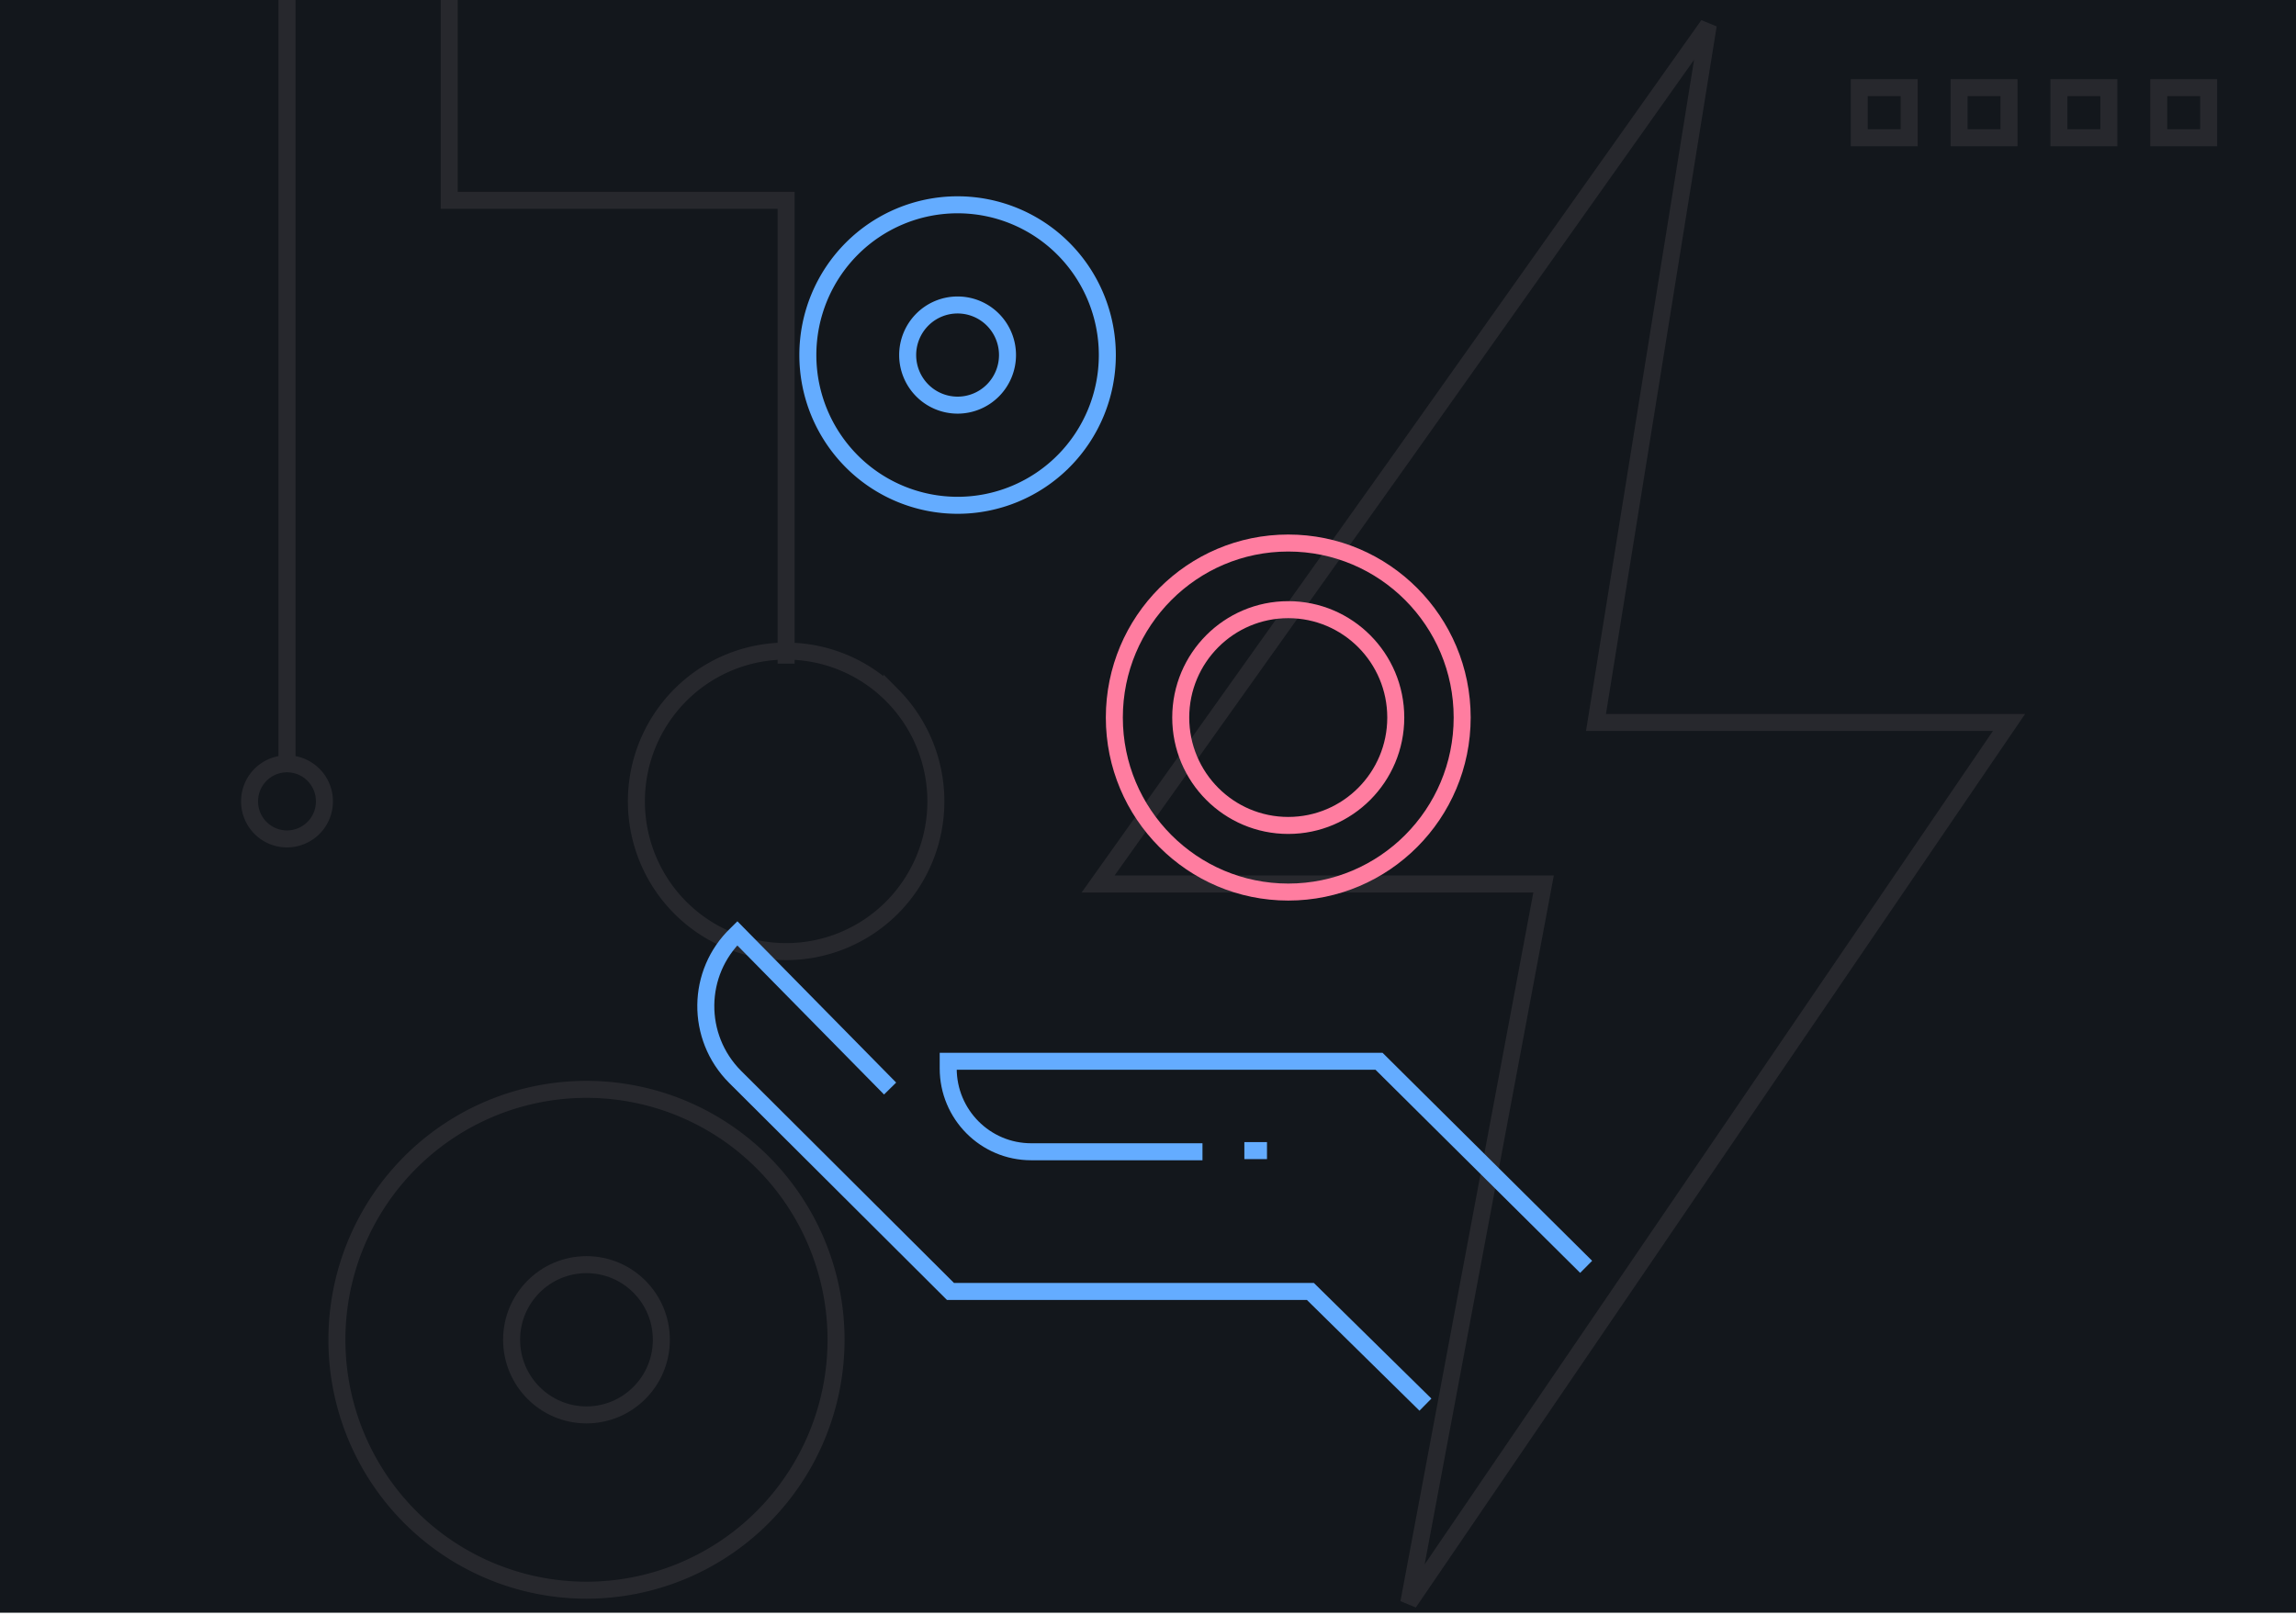 <svg width="270" height="190" fill="none" xmlns="http://www.w3.org/2000/svg"><g clip-path="url(#clip0)"><path d="M0-1.004h270v190.709H0V-1.004z" fill="#13171C"/><path d="M181.517 103.984h-52.386l35.951-50.519 35.804-50.52-13.206 82.04h48.57l-70.581 103.542 15.848-84.543zM92.446 111.938c4.67 0 9.149-1.862 12.451-5.177a17.707 17.707 0 005.157-12.498c0-4.687-1.855-9.183-5.157-12.497a17.575 17.575 0 00-12.451-5.177c-4.67 0-9.15 1.862-12.452 5.177a17.708 17.708 0 00-5.157 12.497c0 4.688 1.855 9.184 5.157 12.498a17.574 17.574 0 0012.452 5.177v0zM38.152 94.264a4.41 4.41 0 00-4.402-4.419 4.41 4.41 0 00-4.402 4.419c0 2.44 1.97 4.418 4.402 4.418a4.41 4.41 0 004.402-4.418z" stroke="#27282D" stroke-width="2"/><path d="M52.826 0v23.566h39.62v54.496M33.75 0v89.845V0zM218.642 10.31h5.869v5.891h-5.869v-5.89zM230.381 10.31h5.869v5.891h-5.869v-5.89zm11.739 0h5.87v5.891h-5.87v-5.89zm11.739 0h5.87v5.891h-5.87v-5.89zM68.967 187.054a29.29 29.29 0 0020.752-8.628 29.512 29.512 0 008.596-20.829 29.515 29.515 0 00-8.596-20.83 29.293 29.293 0 00-20.752-8.627 29.293 29.293 0 00-20.752 8.627 29.515 29.515 0 00-8.596 20.83 29.512 29.512 0 008.596 20.829 29.29 29.29 0 0020.752 8.628v0z" stroke="#27282D" stroke-width="2"/><path d="M77.772 157.597c0-4.881-3.942-8.837-8.805-8.837-4.862 0-8.804 3.956-8.804 8.837s3.942 8.837 8.804 8.837c4.863 0 8.805-3.956 8.805-8.837z" stroke="#27282D" stroke-width="2"/><path d="M186.525 149.018l-24.357-24.18h-50.663v.846c0 5.388 4.348 9.797 9.76 9.797h20.141M146.331 135.347h2.662" stroke="#64ACFF" stroke-width="2"/><path d="M167.625 165.227l-13.53-13.315h-42.324l-25.332-25.248c-4.658-4.676-4.57-12.246.177-16.788l.09-.089 17.967 18.257" stroke="#64ACFF" stroke-width="2"/><path d="M151.493 104.933c11.295 0 20.452-9.19 20.452-20.528s-9.157-20.529-20.452-20.529c-11.295 0-20.452 9.191-20.452 20.529 0 11.337 9.157 20.528 20.452 20.528z" stroke="#FF7DA0" stroke-width="2" stroke-linejoin="round"/><path d="M151.493 97.096c6.982 0 12.643-5.682 12.643-12.691 0-7.01-5.661-12.691-12.643-12.691-6.984 0-12.644 5.682-12.644 12.69 0 7.01 5.66 12.692 12.644 12.692z" stroke="#FF7DA0" stroke-width="2" stroke-linejoin="round"/><path d="M112.609 59.438c4.67 0 9.149-1.862 12.451-5.176a17.709 17.709 0 005.157-12.498c0-4.688-1.855-9.183-5.157-12.498a17.575 17.575 0 00-12.451-5.176c-4.67 0-9.149 1.862-12.452 5.176A17.71 17.71 0 0095 41.764a17.71 17.71 0 005.157 12.498 17.579 17.579 0 0012.452 5.176z" stroke="#64ACFF" stroke-width="2"/><path d="M112.609 47.656c1.557 0 3.049-.621 4.15-1.726a5.901 5.901 0 001.719-4.166 5.902 5.902 0 00-1.719-4.166 5.858 5.858 0 00-8.301 0 5.906 5.906 0 000 8.332 5.86 5.86 0 004.151 1.726z" stroke="#64ACFF" stroke-width="2"/></g><defs><clipPath id="clip0"><path fill="#fff" d="M0 0h270v190H0z"/></clipPath></defs></svg>
